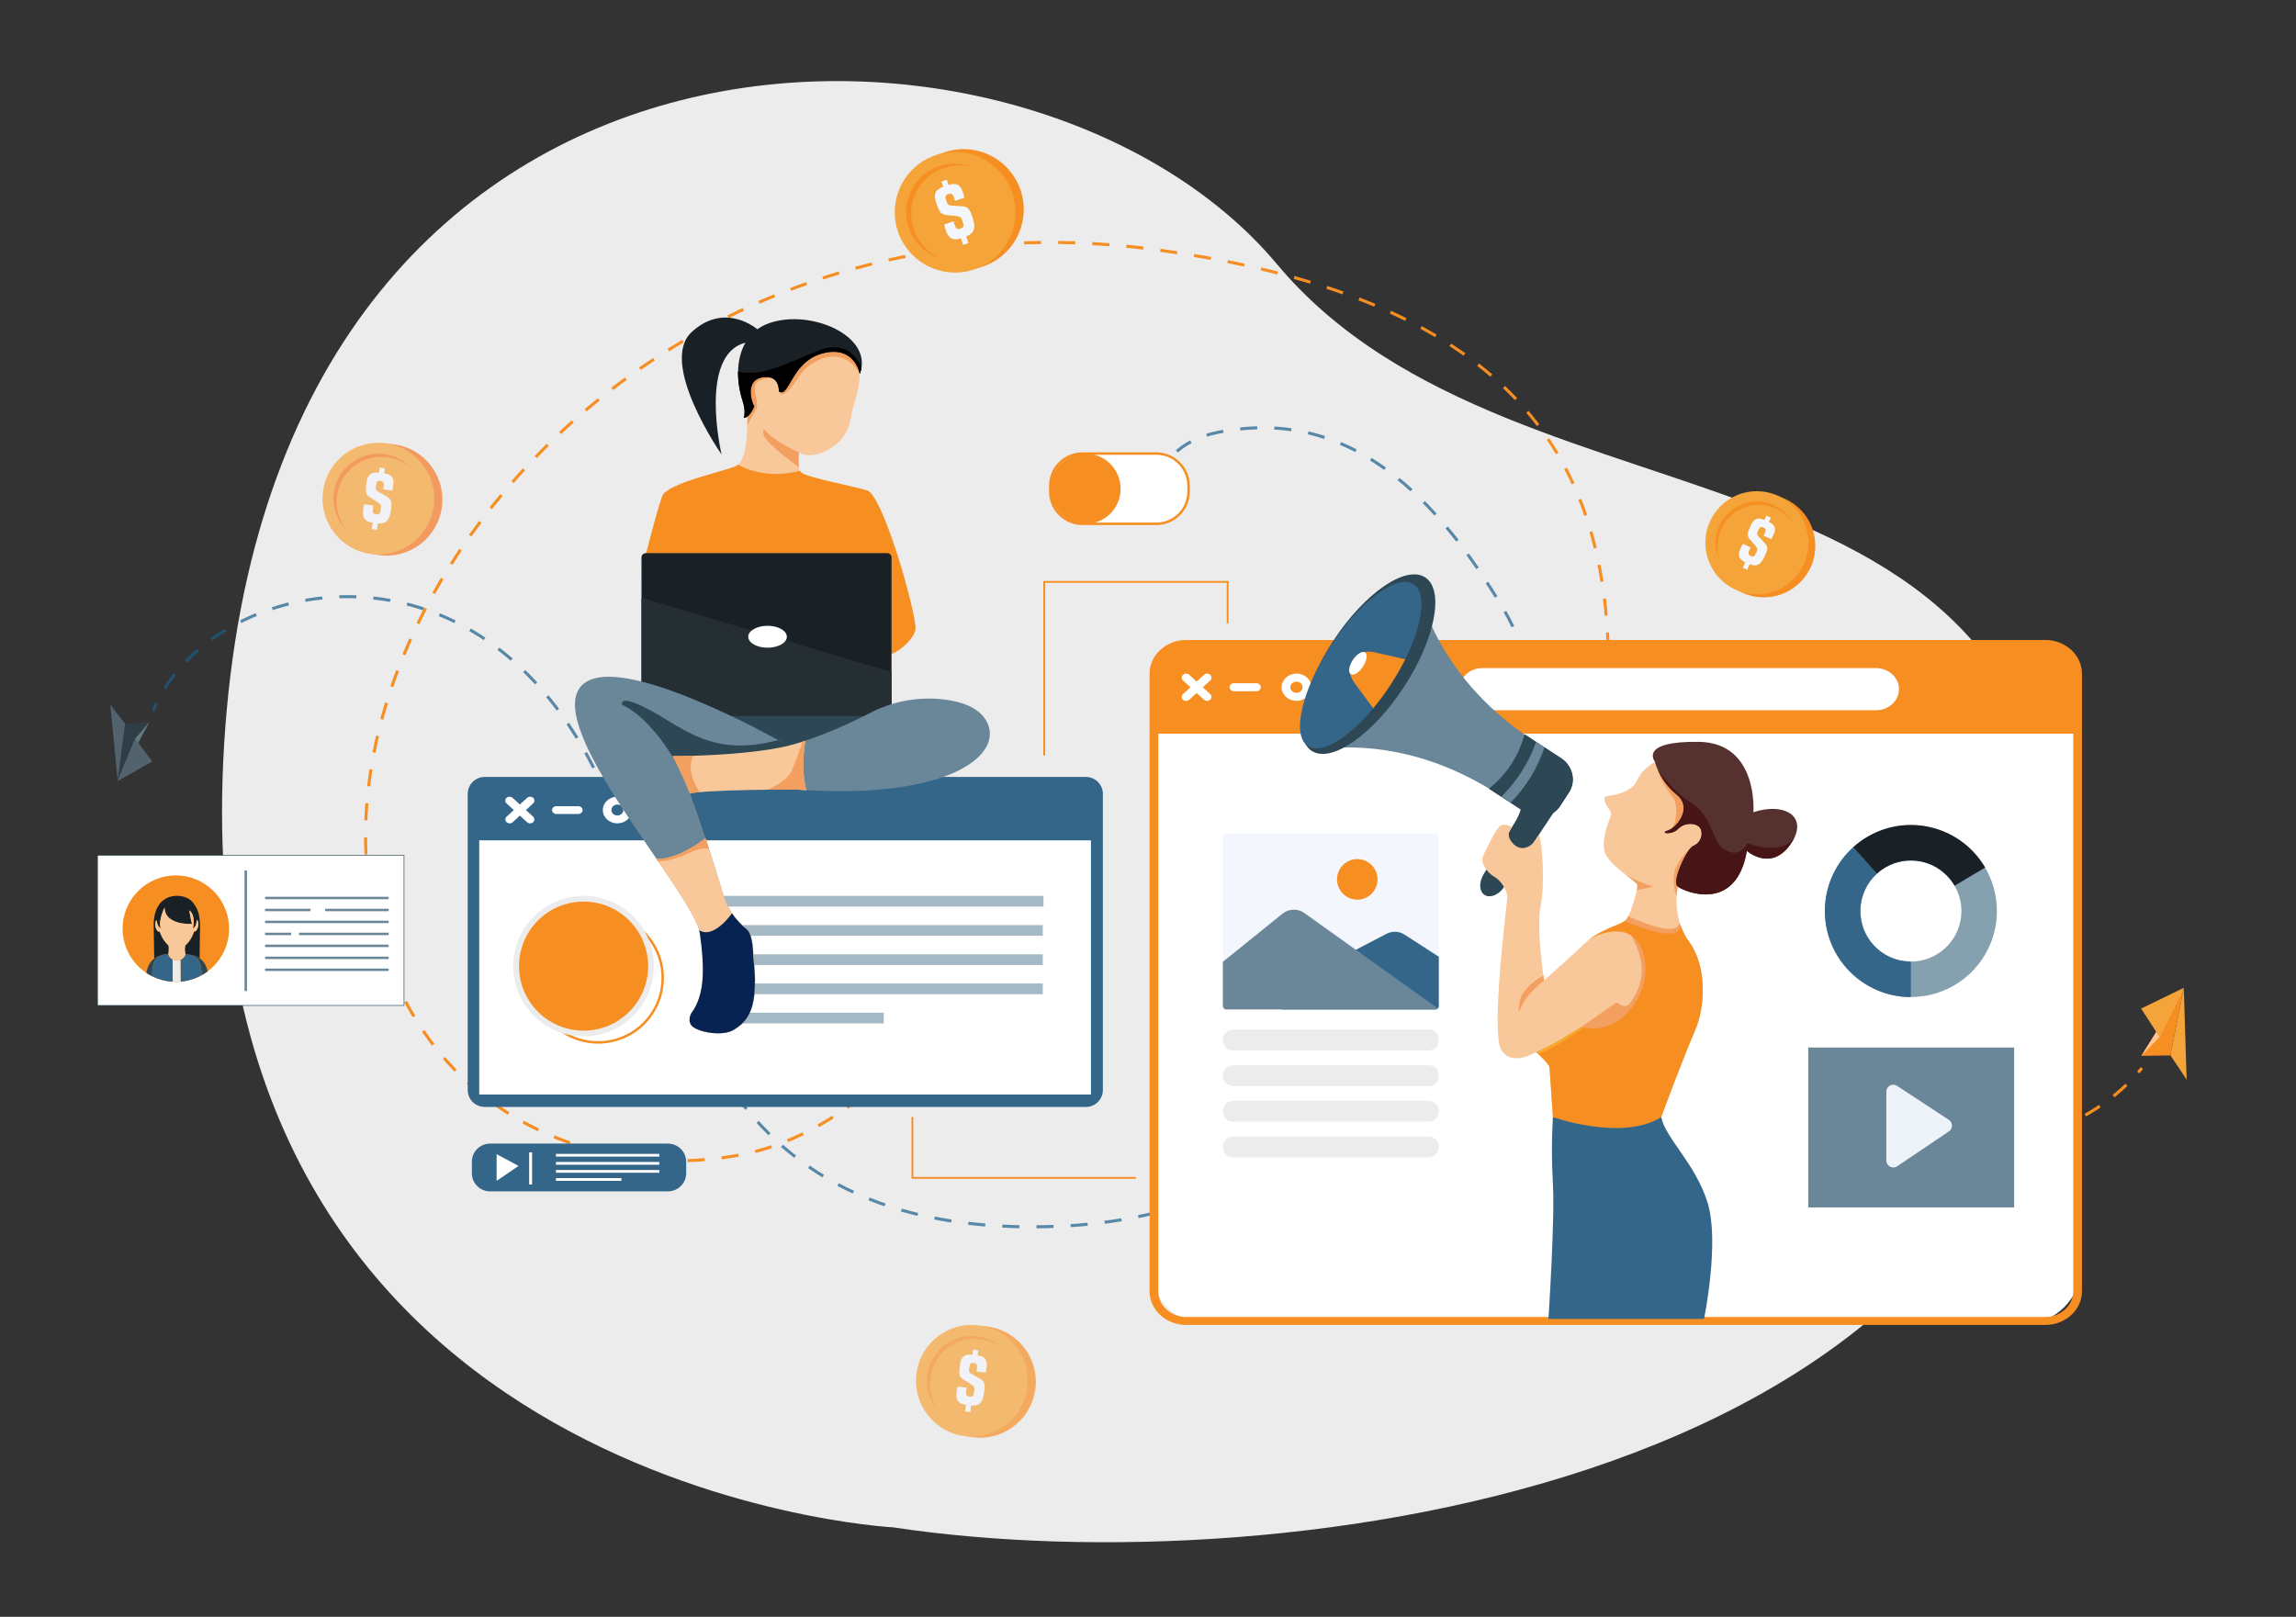<svg xmlns="http://www.w3.org/2000/svg" xmlns:xlink="http://www.w3.org/1999/xlink" id="Layer_1" x="0px" y="0px" viewBox="0 0 3770.6 2655.7" style="enable-background:new 0 0 3770.6 2655.7;" xml:space="preserve">
<rect x="0" y="0" width="3770.6" height="2655.7" fill="#333333" stroke="none"/>
<style type="text/css">
	.st0{fill:#EDECED;}
	.st1{fill:none;stroke:#8FC0FA;stroke-width:5;stroke-miterlimit:10;}
	.st2{fill:none;stroke:#F68E21;stroke-width:5;stroke-miterlimit:10;stroke-dasharray:28.05,28.05;}
	.st3{opacity:0.7;}
	.st4{fill:none;stroke:#185E89;stroke-width:5;stroke-miterlimit:10;}
	.st5{fill:none;stroke:#185E89;stroke-width:5;stroke-miterlimit:10;stroke-dasharray:28.05,28.05;}
	.st6{fill:#FFFFFF;}
	.st7{fill:#6A879A;}
	.st8{fill:#85A0AF;}
	.st9{fill:#34668A;}
	.st10{fill:#192126;}
	.st11{clip-path:url(#SVGID_2_);}
	.st12{fill:#F3F6FC;}
	.st13{fill:#F68E21;}
	.st14{fill:#EEF2F9;}
	.st15{fill:#A5B9C4;}
	.st16{fill:none;stroke:#F68E21;stroke-width:4;stroke-miterlimit:10;}
	.st17{fill:#F5A439;}
	.st18{fill:#F47722;}
	.st19{fill:#2D4754;}
	.st20{fill:#003E61;}
	.st21{fill:#F9C89A;}
	.st22{fill:#F39F5F;}
	.st23{fill:#F7A82D;}
	.st24{fill:#553130;}
	.st25{fill:#471515;}
	.st26{fill:#252E33;}
	.st27{fill:#072351;}
	.st28{fill:#FFC692;}
	.st29{opacity:0.58;}
	.st30{fill:#8CAABA;}
	.st31{fill:none;stroke:#F68E21;stroke-width:3;stroke-miterlimit:10;}
	.st32{fill:none;stroke:#2D4754;stroke-miterlimit:10;}
	.st33{fill:#0F111E;}
	.st34{fill:#BBC6FF;stroke:#6A879A;stroke-width:4;stroke-miterlimit:10;}
	.st35{fill:#6A879A;stroke:#6A879A;stroke-width:4;stroke-miterlimit:10;}
</style>
<path class="st0" d="M1467.2,2508.8c0,0-1191.8-61.8-1097.2-1314.2S1695.6-46,2097.1,433.9s1325.8,231.3,1283.4,1118.5  S2106.1,2605.6,1467.2,2508.8z"></path>
<path class="st1" d="M1485.1,1735.5c0,0-3.2,3.8-9.4,10.4"></path>
<path class="st2" d="M1456.1,1765.7c-41.6,39.6-125.1,106.9-231.4,129.4c-204.9,43.5-482.5-30.7-589.2-318.4  C448.3,1072.3,1029.1,290.5,1902.2,410.6s755.6,655.5,703.7,1085.6c-50.6,418.6,697.7,525.5,911.6,258.1"></path>
<g class="st3">
	<path class="st4" d="M1889.4,826.8c0.3-4.7,1-9.3,2-13.8"></path>
	<path class="st5" d="M1899.9,786.3c12.4-28.6,39.6-63.8,99-75.9c220.6-44.7,362.4,109.8,470.1,289.8   c188.8,315.5-122.3,985.1-723.9,1013.7s-632.7-439.3-750.5-710.9c-191.3-440.7-618.4-364.4-731-160.4"></path>
	<path class="st4" d="M257.1,1155c-2,4.2-3.9,8.5-5.6,12.8"></path>
</g>
<path class="st6" d="M1983.9,1138.1h1339.3c52.2,0,94.4,42.3,94.4,94.4v847.9c0,52.2-42.3,94.4-94.4,94.4H1983.9  c-52.2,0-94.4-42.3-94.4-94.4v-847.9C1889.4,1180.3,1931.7,1138.1,1983.9,1138.1z"></path>
<rect x="2969.6" y="1720.6" class="st7" width="338.1" height="262.7"></rect>
<path class="st8" d="M3279.4,1496.4c-0.1-78-63.3-141.2-141.3-141.1c-78,0.1-141.2,63.3-141.1,141.3c0.1,78,63.3,141.2,141.3,141.1  c58.2,0,110.5-35.8,131.5-90.1C3276.2,1531.3,3279.5,1513.9,3279.4,1496.4z M3221.1,1496.4c0,10.4-1.9,20.8-5.8,30.5  c-12.5,31.7-43.1,52.5-77.2,52.5c-0.7,0-1.4,0-2.1-0.1c-45.8-1.2-82-39.2-80.8-85c1.2-45.8,39.2-82,85-80.8  c28.9,0.7,55.3,16.4,69.7,41.4C3217.2,1467.5,3221.1,1481.8,3221.1,1496.4L3221.1,1496.4z"></path>
<path class="st9" d="M3138.1,1637.8v-58.3c-0.7,0-1.4,0-2.1-0.1c-45.8-1.1-81.9-39.2-80.8-85c0.6-22.6,10.3-44,27-59.2l-38.8-43.6  c-57.9,52.3-62.4,141.7-10,199.6C3060.1,1620.8,3098.1,1637.7,3138.1,1637.8z"></path>
<path class="st10" d="M3260.1,1425c-39.5-67.4-126.1-90-193.4-50.5c-8.3,4.9-16.2,10.6-23.3,17.1l38.9,43.5  c33.8-30.9,86.3-28.5,117.1,5.4c4,4.4,7.6,9.2,10.5,14.4L3260.1,1425z"></path>
<path class="st0" d="M2008.3,1708.5v-0.5c0-9.3,7.5-16.8,16.8-16.8h321.1c9.3,0,16.8,7.5,16.8,16.8c0,0,0,0,0,0v0.5  c0,9.3-7.5,16.9-16.9,16.9c0,0,0,0,0,0h-321.1C2015.8,1725.4,2008.2,1717.9,2008.3,1708.5  C2008.3,1708.5,2008.3,1708.5,2008.3,1708.5z M2346.1,1749.7h-321c-9.3,0-16.9,7.5-16.9,16.9v0v0.5c0,9.3,7.5,16.9,16.9,16.9  c0,0,0,0,0,0h321c9.3,0,16.9-7.6,16.9-16.9v0v-0.5C2362.9,1757.2,2355.4,1749.7,2346.1,1749.7L2346.1,1749.7z M2008.3,1825.1v0.5  c0,9.3,7.5,16.9,16.8,16.9c0,0,0,0,0,0h321c9.3,0,16.9-7.6,16.9-16.9v0v-0.5c0-9.3-7.5-16.9-16.9-16.9c0,0,0,0,0,0h-321  C2015.8,1808.2,2008.3,1815.8,2008.3,1825.1L2008.3,1825.1z M2025.4,1901h320.5c9.5,0,17.1-7.7,17.1-17.1l0,0  c0-9.5-7.7-17.1-17.1-17.1h0h-320.5c-9.4,0-17.1,7.7-17.1,17.1c0,0,0,0,0,0l0,0C2008.3,1893.3,2015.9,1901,2025.4,1901  C2025.4,1901,2025.4,1901,2025.4,1901L2025.4,1901z"></path>
<g>
	<defs>
		<path id="SVGID_1_" d="M2013.9,1369h343.4c3.1,0,5.6,2.5,5.6,5.7v277.7c0,3.1-2.5,5.7-5.6,5.7h-343.4c-3.1,0-5.6-2.5-5.6-5.7    v-277.7C2008.3,1371.5,2010.8,1369,2013.9,1369z"></path>
	</defs>
	<clipPath id="SVGID_2_">
		<use xlink:href="#SVGID_1_" style="overflow:visible;"></use>
	</clipPath>
	<g class="st11">
		<path class="st12" d="M2013.9,1369h343.4c3.1,0,5.6,2.5,5.6,5.7v277.7c0,3.1-2.5,5.7-5.6,5.7h-343.4c-3.1,0-5.6-2.5-5.6-5.7    v-277.7C2008.3,1371.5,2010.8,1369,2013.9,1369z"></path>
		<path class="st9" d="M2106.1,1623.1l170.9-89.3c9.4-4.9,20.8-4.4,29.7,1.4l158.9,102.6v29.3h-360.8L2106.1,1623.1z"></path>
		<path class="st7" d="M1992.2,1592.8l114.1-92.1c10.3-8.3,25-8.7,35.8-1l226.3,161.8h-383L1992.2,1592.8z"></path>
		<circle class="st13" cx="2229" cy="1444.4" r="33.3"></circle>
	</g>
</g>
<path class="st14" d="M3097.8,1906.2v-113.1c0-6.3,5.1-11.4,11.4-11.4c2.2,0,4.4,0.7,6.3,1.9l85,55.8c5.3,3.4,6.7,10.5,3.3,15.8  c-0.8,1.3-1.9,2.4-3.2,3.2l-85,57.3c-5.2,3.5-12.3,2.1-15.8-3.1C3098.5,1910.7,3097.8,1908.5,3097.8,1906.2z"></path>
<path class="st13" d="M3398,1064.5c-11.2-8.7-24.9-13.4-39.1-13.3H1948.1c-33.2,0-60.2,24.8-60.2,55.3V2121c0,24.9,18,46,42.7,52.9  c5.7,1.6,11.6,2.4,17.5,2.4h1410.8c33.2,0,60.2-24.8,60.2-55.3V1106.5C3419.1,1089.7,3410.9,1074.6,3398,1064.5z M3404.8,2121  c0,23.2-20.6,42.2-45.9,42.2H1948.1c-2.7,0-5.5-0.2-8.1-0.7c-21.4-3.5-37.8-20.8-37.8-41.5v-915.9h1502.6V2121z"></path>
<path class="st6" d="M3080.9,1166.6h-646.5c-20.8,0-37.7-15.5-37.7-34.6l0,0c0-19.1,16.9-34.6,37.7-34.6h646.5  c20.8,0,37.7,15.5,37.7,34.6l0,0C3118.6,1151.1,3101.7,1166.6,3080.9,1166.6z"></path>
<path class="st6" d="M1947.9,1151.3c-1.9,0-3.7-0.7-5.1-1.9c-2.6-2.3-2.8-6.2-0.5-8.8c0.2-0.2,0.4-0.4,0.5-0.5l34.5-31.7  c2.9-2.6,7.3-2.6,10.2,0c2.6,2.3,2.8,6.2,0.5,8.8c-0.2,0.2-0.4,0.4-0.5,0.5l-34.5,31.7C1951.5,1150.6,1949.7,1151.3,1947.9,1151.3z"></path>
<path class="st6" d="M1982.4,1151.3c-1.9,0-3.7-0.7-5.1-1.9l-34.5-31.7c-2.6-2.3-2.8-6.2-0.5-8.8c0.2-0.2,0.4-0.4,0.5-0.5  c2.9-2.6,7.3-2.6,10.2,0l34.5,31.7c2.6,2.3,2.8,6.2,0.5,8.8c-0.2,0.2-0.4,0.4-0.5,0.5C1986.1,1150.6,1984.2,1151.3,1982.4,1151.3z"></path>
<path class="st6" d="M2129.2,1106.4c-13.5,0-24.5,10.1-24.5,22.4c0,3.2,0.7,6.4,2.2,9.2c3.8,7.8,12.4,13.2,22.3,13.2  s18.4-5.4,22.3-13.2c1.4-2.9,2.2-6,2.2-9.2C2153.6,1116.5,2142.7,1106.4,2129.2,1106.4z M2119.1,1128.8c0-5.1,4.5-9.2,10.1-9.2  s10,4.2,10,9.2s-4.5,9.2-10,9.2S2119.1,1133.9,2119.1,1128.8L2119.1,1128.8z"></path>
<path class="st6" d="M2063.4,1135.4h-37c-4,0-7.2-3-7.2-6.6s3.2-6.6,7.2-6.6h37c4,0,7.2,3,7.2,6.6S2067.4,1135.4,2063.4,1135.4z"></path>
<path class="st9" d="M795.9,1276.2h987.5c15.4,0,27.8,12.5,27.8,27.8v486.4c0,15.4-12.5,27.8-27.8,27.8H795.9  c-15.4,0-27.8-12.5-27.8-27.8v-486.4C768.1,1288.7,780.5,1276.2,795.9,1276.2z"></path>
<rect x="787" y="1380.3" class="st6" width="1004.6" height="417.5"></rect>
<path class="st6" d="M837,1352.4c-1.8,0-3.6-0.7-5-1.9c-2.5-2.2-2.8-6.1-0.5-8.6c0.2-0.2,0.3-0.4,0.5-0.5l33.7-30.9  c2.8-2.5,7.1-2.5,9.9,0c2.5,2.2,2.8,6.1,0.5,8.6c-0.2,0.2-0.3,0.4-0.5,0.5l-33.7,30.9C840.6,1351.8,838.8,1352.4,837,1352.4z"></path>
<path class="st6" d="M870.6,1352.4c-1.8,0-3.6-0.6-5-1.9l-33.7-30.9c-2.5-2.2-2.8-6.1-0.5-8.6c0.2-0.2,0.3-0.4,0.5-0.5  c2.8-2.5,7.1-2.5,9.9,0l33.7,30.9c2.5,2.2,2.8,6.1,0.5,8.6c-0.2,0.2-0.3,0.4-0.5,0.5C874.2,1351.8,872.5,1352.4,870.6,1352.4z"></path>
<path class="st6" d="M1013.9,1308.6c-13.2,0-23.9,9.8-23.9,21.9c0,3.1,0.7,6.2,2.1,9c3.7,7.6,12.1,12.9,21.7,12.9s18-5.3,21.7-12.9  c1.4-2.8,2.1-5.9,2.1-9C1037.7,1318.5,1027.1,1308.6,1013.9,1308.6z M1004.1,1330.5c0-5,4.4-9,9.8-9s9.8,4,9.8,9s-4.4,9-9.8,9  S1004.1,1335.5,1004.1,1330.5z"></path>
<path class="st6" d="M949.7,1337h-36.1c-3.7,0.1-6.8-2.7-7-6.4c0-3.6,3.2-6.4,7-6.4h36.1c3.9,0,7,2.9,7,6.4S953.6,1337,949.7,1337z"></path>
<rect x="1165.4" y="1471.5" class="st15" width="548.2" height="17.6"></rect>
<rect x="1164.3" y="1519.5" class="st15" width="548.2" height="17.6"></rect>
<rect x="1164.3" y="1567.5" class="st15" width="548.2" height="17.6"></rect>
<rect x="1164.3" y="1615.4" class="st15" width="548.2" height="17.6"></rect>
<rect x="1164.3" y="1663.4" class="st15" width="287" height="17.6"></rect>
<circle class="st16" cx="982.3" cy="1606.2" r="106"></circle>
<circle class="st0" cx="958.4" cy="1586.9" r="115.4"></circle>
<circle class="st13" cx="958.4" cy="1586.9" r="106"></circle>
<path class="st13" d="M1647.1,269.1c9,7.8,16.6,17.2,22.2,27.7l0,0c2.6,4.8,4.8,9.8,6.6,15c0.5,1.5,1,3,1.4,4.6  c14.8,50.7-12.9,104.1-62.9,121.3c-2.3,0.8-4.6,1.5-6.9,2.1c-52.8,14.2-107.1-17.1-121.3-69.9c-12.8-47.7,11.5-97.6,57-116.8  c2.2-0.9,4.5-1.8,6.8-2.6C1583.5,238.8,1620.4,246,1647.1,269.1z"></path>
<path class="st17" d="M1662.2,316.4c1.1,3.1,2,6.2,2.7,9.3c11.2,46.9-13,95-57.4,114c-2.2,0.9-4.5,1.8-6.8,2.6  c-51.8,17.8-108.1-9.8-125.9-61.6c-4-11.5-5.8-23.7-5.3-35.9l0,0c0.3-7.4,1.4-14.7,3.3-21.9c0-0.2,0.1-0.3,0.1-0.3  c8.6-31.7,32.3-57,63.3-67.6c2.3-0.8,4.6-1.5,6.9-2.1C1593.4,239.7,1645.3,267.4,1662.2,316.4z"></path>
<ellipse transform="matrix(0.707 -0.707 0.707 0.707 212.893 1211.295)" class="st17" cx="1568.6" cy="348.7" rx="79.4" ry="79.4"></ellipse>
<path class="st13" d="M1500.6,376.8c-14.3-41.5,7.8-86.7,49.3-100.9c14.9-5.1,31-5.7,46.3-1.6c-40.9-15.9-86.9,4.3-102.8,45.1  s4.3,86.9,45.1,102.8c0.9,0.4,1.8,0.7,2.8,1C1522.2,413.5,1507.7,396.9,1500.6,376.8L1500.6,376.8z"></path>
<path class="st12" d="M1557.8,303.8l-3-8.6l-8.7,3l3,8.6c-13.9,5.5-16.6,12.1-11.5,26.9c4.4,12.9,7.2,17.2,13.1,18.8  c6.7,2,19.1,1,25.1,3.7c2.5,1,3.2,2.2,4.2,5.2c0.2,0.4,0.3,0.9,0.5,1.4c2.8,8.2,2.9,10.6-3.2,12.7s-7.9-1.3-10.1-7.7  c-0.5-1.4-0.9-2.9-1.2-4.4l-15.4,5.3c0.6,3.3,1.4,6.5,2.6,9.7c5,14.7,12.6,16.7,24.9,13.1l3.7,10.8l8.7-3l-3.8-10.9  c13.7-5.8,15.9-13.3,10.8-30.1c-0.4-1.4-0.9-3-1.5-4.5c-4.9-14.2-9.5-14.2-16.8-15.1c-5.1-0.5-10.6-0.4-16.6-1  c-5.4-0.5-6.1-1-8.6-8.2c-2.4-6.9-1.6-9,3.4-10.8c5.8-2,7.6,0.6,9.6,6.4c0.6,1.6,1.1,3.1,1.5,4.8l15.2-5.2c-0.6-2.9-1.4-5.8-2.3-8.6  C1577.1,302.9,1571,299.9,1557.8,303.8z"></path>
<path class="st13" d="M2980.8,888c1,10.1,0.2,20.4-2.4,30.2l0,0c-1.2,4.5-2.8,8.9-4.7,13.2c-0.6,1.3-1.2,2.5-1.8,3.7  c-20.6,40.2-69.1,57.2-110.2,38.6c-1.9-0.9-3.8-1.8-5.6-2.8c-41.1-22.3-56.3-73.7-34-114.8c20-36.9,64.1-53.5,103.5-39.1  c1.9,0.7,3.8,1.5,5.7,2.3C2958.9,831.8,2977.8,858,2980.8,888z"></path>
<path class="st17" d="M2962.4,926.3c-1.1,2.5-2.4,5-3.8,7.4c-20.6,35.7-63.8,51.4-102.5,37.3c-1.9-0.7-3.8-1.5-5.7-2.3  c-42.6-19.3-61.5-69.5-42.3-112.1c4.3-9.5,10.3-18.1,17.8-25.5l0,0c4.5-4.4,9.5-8.3,14.9-11.7l0.2-0.1c23.9-14.7,53.5-16.5,79.1-4.9  c1.9,0.9,3.8,1.8,5.6,2.8C2964.6,838.3,2980.7,885.9,2962.4,926.3z"></path>
<ellipse transform="matrix(0.941 -0.338 0.338 0.941 -131.546 1029.026)" class="st17" cx="2885.3" cy="891.8" rx="67.9" ry="67.9"></ellipse>
<path class="st13" d="M2826.5,869.1c15.4-34.2,55.7-49.4,89.8-33.9c12.3,5.6,22.7,14.7,29.8,26.2c-16.7-33.6-57.5-47.2-91-30.5  s-47.2,57.5-30.5,91C2818.4,904.6,2819.1,885.7,2826.5,869.1z"></path>
<path class="st12" d="M2904.9,857.2l3.2-7l-7.2-3.2l-3.2,7c-11.9-4.7-17.4-2.2-22.9,10c-4.8,10.6-5.6,14.9-2.9,19.4  c3,5.2,11.3,11.8,13.4,17c1,2.1,0.7,3.2-0.4,5.7c-0.1,0.3-0.3,0.7-0.5,1.1c-3,6.7-4.4,8.3-9.4,6s-4.1-5.4-1.8-10.7  c0.5-1.2,1.1-2.3,1.8-3.4l-12.6-5.7c-1.6,2.4-2.9,4.9-4.1,7.5c-5.5,12.1-2,17.8,7.8,22.8l-4,8.9l7.2,3.2l4.1-9  c11.9,4.4,17.7,1.1,24.3-12.4c0.6-1.2,1.1-2.4,1.7-3.7c5.3-11.7,2.4-14.4-1.6-19.2c-2.9-3.4-6.4-6.5-9.8-10.3  c-3.1-3.5-3.2-4.2-0.5-10.1c2.6-5.7,4.3-6.6,8.4-4.7c4.8,2.2,4.4,4.9,2.2,9.7c-0.8,1.7-1.3,2.8-1.9,3.8l12.5,5.7  c1.4-2.2,2.6-4.4,3.6-6.7C2917.4,868,2915.4,862.5,2904.9,857.2z"></path>
<g class="st3">
	<path class="st18" d="M719.4,785.2c4.3,10.2,6.7,21.1,7.1,32.1l0,0c0.2,5.1,0,10.1-0.7,15.2c-0.2,1.5-0.4,3-0.7,4.4   c-8.6,48.2-53.4,81.2-102,75c-2.2-0.3-4.5-0.7-6.6-1.1c-49.7-10.2-81.6-58.7-71.4-108.4c9.1-44.4,49.3-75.5,94.6-73.2   c2.2,0.1,4.4,0.3,6.7,0.6C678.9,733.9,706.7,755,719.4,785.2z"></path>
	<path class="st17" d="M712.5,830.7c-0.4,3-0.9,5.9-1.6,8.8c-10,43.5-49.8,73.6-94.4,71.2c-2.2-0.1-4.4-0.3-6.7-0.6   c-50.3-6.5-85.9-52.5-79.4-102.8c1.4-11.2,4.9-22.1,10.3-32l0,0c3.3-6,7.2-11.7,11.8-16.8c0.1-0.1,0.1-0.1,0.2-0.2   c20.1-22.8,50.2-34.1,80.4-30.3c2.2,0.3,4.4,0.7,6.6,1.1C686.8,738.7,718.6,783,712.5,830.7z"></path>
	<circle class="st17" cx="621.5" cy="819.1" r="73.6"></circle>
	<path class="st18" d="M553.4,814.6c5.1-40.3,42-68.9,82.3-63.7c14.5,1.9,28.2,8,39.2,17.6c-27.9-29.6-74.4-31-104-3.1   c-29.6,27.9-31,74.4-3.1,104c0.1,0.1,0.3,0.3,0.4,0.4C556.3,854,551,834.2,553.4,814.6z"></path>
	<path class="st12" d="M630.9,777.4l1.1-8.3l-8.5-1.1l-1.1,8.3c-13.8-1.1-18.7,3.2-20.6,17.6c-1.6,12.5-1.1,17.2,3.2,21   c4.8,4.4,15.4,8.7,19.3,13.4c1.7,1.9,1.8,3.2,1.4,6c0,0.4-0.1,0.9-0.2,1.4c-1,7.9-2,10-7.9,9.2s-6-4.3-5.2-10.5   c0.2-1.4,0.4-2.8,0.8-4.1l-14.9-1.9c-0.9,3-1.5,6-1.8,9.1c-1.8,14.3,3.6,19.1,15.4,21.1l-1.3,10.5l8.5,1.2l1.4-10.6   c13.8,0.8,18.7-4.5,21.3-20.6c0.2-1.4,0.4-2.8,0.6-4.4c1.8-13.8-2.1-15.7-7.8-19.4c-4-2.6-8.7-4.7-13.4-7.6   c-4.3-2.6-4.6-3.3-3.7-10.3c0.9-6.7,2.4-8.2,7.2-7.5c5.7,0.7,6.1,3.7,5.4,9.3c-0.2,1.5-0.4,3-0.7,4.6l14.8,1.9   c0.7-2.7,1.2-5.4,1.6-8.1C647.3,784.5,643.5,779.5,630.9,777.4z"></path>
</g>
<g class="st3">
	<path class="st13" d="M1693.9,2234.1c4.3,10.2,6.8,21.1,7.2,32.1l0,0c0.2,5.1,0,10.1-0.7,15.2c-0.2,1.5-0.4,3-0.7,4.4   c-8.6,48.2-53.4,81.2-102,75c-2.2-0.3-4.4-0.6-6.6-1.1c-49.7-10.1-81.8-58.6-71.7-108.2c9.1-44.6,49.4-75.8,94.8-73.4   c2.2,0.1,4.5,0.3,6.7,0.6C1653.4,2182.8,1681.2,2203.9,1693.9,2234.1z"></path>
	<path class="st17" d="M1687.1,2279.6c-0.4,3-0.9,5.9-1.6,8.8c-10,43.5-49.8,73.6-94.4,71.2c-2.2-0.1-4.4-0.3-6.7-0.6   c-50.3-6.5-85.9-52.5-79.4-102.8c1.4-11.2,4.9-22.1,10.3-32l0,0c3.3-6,7.2-11.7,11.8-16.8l0.2-0.2c20.1-22.8,50.2-34.1,80.4-30.2   c2.2,0.3,4.4,0.6,6.6,1.1C1661.4,2187.7,1693.1,2232,1687.1,2279.6z"></path>
	
		<ellipse transform="matrix(0.707 -0.707 0.707 0.707 -1136.29 1792.81)" class="st17" cx="1596" cy="2268" rx="73.6" ry="73.6"></ellipse>
	<path class="st13" d="M1527.9,2263.5c5.1-40.3,42-68.9,82.3-63.7c14.5,1.9,28.2,8,39.2,17.6c-27.9-29.6-74.4-31-104-3.1   s-31,74.4-3.1,104c0.1,0.1,0.3,0.3,0.4,0.4C1530.8,2302.9,1525.5,2283.1,1527.9,2263.5z"></path>
	<path class="st12" d="M1605.4,2226.3l1.1-8.3l-8.5-1.1l-1.1,8.3c-13.8-1.1-18.7,3.2-20.6,17.6c-1.6,12.5-1.1,17.2,3.2,21   c4.8,4.4,15.4,8.7,19.3,13.4c1.7,1.9,1.8,3.1,1.4,6.1c0,0.4-0.1,0.9-0.2,1.4c-1,7.9-2,10-7.9,9.3s-6-4.3-5.2-10.5   c0.2-1.4,0.4-2.8,0.8-4.1l-14.9-1.9c-0.9,3-1.5,6-1.8,9.1c-1.8,14.3,3.6,19,15.3,21.1l-1.3,10.5l8.5,1.1l1.3-10.6   c13.8,0.8,18.7-4.5,21.3-20.6c0.2-1.4,0.4-2.8,0.6-4.4c1.8-13.9-2.1-15.7-7.8-19.4c-4-2.6-8.7-4.7-13.4-7.6   c-4.3-2.6-4.6-3.3-3.7-10.3c0.8-6.7,2.4-8.2,7.2-7.6c5.7,0.7,6.1,3.6,5.4,9.3c-0.3,2-0.4,3.4-0.7,4.6l14.8,1.9   c0.7-2.7,1.2-5.4,1.6-8.1C1621.9,2233.5,1618,2228.5,1605.4,2226.3z"></path>
</g>
<path class="st19" d="M2501,1286.8c-0.2,0.4-0.3,12.1-0.4,23.1c-0.1,12.7-4.2,26.5-11.7,39l-52.6,87.4c-8.6,14.4-6.8,30.4,3.9,34.8  l0,0c9.3,3.8,22.3-2.5,30.3-14.7l95.1-143.1L2501,1286.8z"></path>
<path class="st7" d="M2167.3,1230.6c2.9-3.7,6.3-5,7.9-4c0.2,0.1,1.1,0.8,1.2,3.1c53.8-5.8,162.9-3.9,284.4,75.4l57.7-88.4  c-172.2-112.4-192-264.7-192-264.7C2273.4,1044.8,2220.3,1137.7,2167.3,1230.6z"></path>
<ellipse transform="matrix(0.548 -0.837 0.837 0.548 102.697 2372.963)" class="st19" cx="2246.4" cy="1091.5" rx="170.2" ry="69.3"></ellipse>
<path class="st9" d="M2321.4,959.6c-27.1-17.7-88,27.4-135.9,100.9s-64.8,147.3-37.6,165s88-27.4,135.9-100.9  S2348.5,977.4,2321.4,959.6z"></path>
<path class="st20" d="M2563.7,1245.4l-59.8-39l-1,3.6c-9,31.6-27.2,59.8-52.1,81.2l-5.1,4.4l59.8,39.1c19.2,12.5,44.5,7.7,56.6-10.8  l14.6-22.4C2588.6,1283.1,2582.9,1257.9,2563.7,1245.4z"></path>
<path class="st19" d="M2445.6,1295.6l19.9,13l15.2,9.9l24.8,16.2c19.2,12.5,44.5,7.7,56.5-10.8l14.6-22.4  c12.1-18.4,6.3-43.6-12.9-56.1l-27.3-17.8l-13.7-8.9l-18.8-12.3l-1,3.6c-9,31.6-27.2,59.9-52.1,81.2L2445.6,1295.6z"></path>
<path class="st7" d="M2465.5,1308.6l15.2,9.9c25.3-25.7,44.3-56.8,55.7-91l-13.7-8.9C2510.7,1252.6,2491.1,1283.4,2465.5,1308.6z"></path>
<path class="st13" d="M2221.7,1084.1c-7.1,10.9-6.3,25.4,2,36.7l31.4,42.6c20.6-24.8,38.2-51.8,52.6-80.6l-51.6-11.6  C2242.4,1068.1,2228.8,1073.2,2221.7,1084.1z"></path>
<path class="st6" d="M2238.3,1095c-6.4,9.9-15.4,15.4-20,12.4s-3.1-13.4,3.4-23.3s15.4-15.4,20-12.4S2244.8,1085.1,2238.3,1095z"></path>
<path class="st21" d="M2817.9,1405.8c-5.7,28.3-62.8,50.3-62.8,50.3s-6,28.5,3.4,59.6l0,0c0.5,1.6,1,3.1,1.5,4.7  c1.8,5,3.9,9.9,6.4,14.6c2.2,4.1,4.7,8.1,7.5,11.8c29.5,39.9,27,107.1,9.4,146.7s-55.3,141.4-55.3,141.4c-63.5,40.2-177.8,0-177.8,0  s-5-75.4-5.7-81.7s-22-25.1-22-25.1c22.6-8.2,74.1-41.5,74.1-41.5c67.2,18.2,121.7-62.4,101.2-123.2c-1.1-3.2-2.3-6.3-3.9-9.2  c-12-23.6-32.8-26.5-50.8-23.6c-11.5,2.1-22.6,6.1-32.9,11.8c8.7-6.3,18.2-11.7,28.1-16c12.8-5.8,23.7-9.2,29.7-13.7  c2-1.5,4-4.3,5.9-8.1c6.1-11.6,11.8-31.4,14-42.8c0.6-2.6,0.9-5.2,1-7.8c-0.2-3-8.6-9.1-18.8-17c-14.3-11-32-25.4-35.2-39.1  c-5.4-23.5,10.1-54,10.9-60.3s-10.7-14.7-11.1-25.6c-0.4-9,20.5,0.2,46.7-20.1c5.4-4.2,10.5-18.8,16.6-24.9  c31.7-32.3,67.7-26.2,67.7-26.2s32.7,8.4,46.5,31.6S2823.6,1377.6,2817.9,1405.8z"></path>
<path class="st22" d="M2722.2,1263.7c0,0,3.7,19.3,25.6,46.8c7.6,9.5,6.8,40.5-3.3,51l3.3,1.7c0,0,26-20.1,37.3-17.6  s18.9,35.6,6.7,44.4s-15.2,2.7-15.2,2.7s-23.8,20.3-27.1,42.1s3.9,37.2,3.9,37.2l1.7-16.1c0,0,83.4-24.5,67.4-91.1  s-7.7-71.2-35.3-87.6S2722.2,1263.7,2722.2,1263.7z"></path>
<path class="st22" d="M2766.4,1535.1c-0.8,2-2.1,3.8-3.8,5.2c-8.4,6.4-42.7,13.9-68.6,14.1c-12.6,0.1-23.2-1.6-28-6  c-6.1-5.6-15.5-11.7-22.8-17.6c-1.8-1.4-3.4-2.8-4.8-4.2c12.8-5.8,23.7-9.2,29.7-13.7c2-1.5,4-4.3,5.9-8.1c0,0,78.8,38.4,84.4,11  c0.5,1.6,1,3.1,1.5,4.7C2761.8,1525.5,2763.9,1530.4,2766.4,1535.1z"></path>
<path class="st21" d="M2610.3,1542.6c0,0-39,36.4-74.6,67.9c0,0-13.2-86.5-5.6-122.3s2.5-109.2-3.2-116.7c0,0-1.5,3.3-7.4,11.2  c-7.3,9.6-24.4,17.8-37.9-1c-9.5-13.3,1.5-23.1,1.5-23.1s-12.2-7.6-19.5-2s-21.6,35.7-27.7,48.5s8.2,29.4,17,34.3  c15.9,9,23.3,28,22.5,36.1s-26.9,216.9-10.6,247.7s57.8,5,57.8,5l147-17c0,0,50.9-72.3,55.9-110s-44.6-80.4-44.6-80.4  S2633.2,1527.8,2610.3,1542.6z"></path>
<path class="st22" d="M2596.7,1686.7c0,0,51.2-35.6,56.5-39.2s13.9,15.4,26-3.1s31.2-51.3,0-107.5c0,0,50.1,2.2,51.3,40.9  s-23.9,117.8-37.3,128.3S2597.3,1720.2,2596.7,1686.7z"></path>
<path class="st22" d="M2535.8,1610.5c0,0-31.4,23.6-38.7,46.5c0,0-5.9,14.5-1.7-10.9s39.2-43.8,39.2-43.8L2535.8,1610.5z"></path>
<path class="st9" d="M2550.2,1835c-2.1,36.1-2.1,72.4,0,108.5c3.6,58.6-7.3,222.9-7.3,222.9h255.6c0,0,26.1-127.4,5.5-191.9  s-68.3-103.9-75.9-139.5S2550.2,1835,2550.2,1835z"></path>
<path class="st13" d="M2783.4,1693.6c-17.6,39.6-55.3,141.4-55.3,141.4c-63.5,40.2-177.8,0-177.8,0s-3.7-54.8-5.1-74.8  c-0.2-3.5-0.4-5.9-0.5-6.8c-0.6-6.3-22-25.1-22-25.1c22.6-8.2,74.1-41.5,74.1-41.5c67.2,18.2,121.7-62.4,101.2-123.2  c-2-6.2-4.9-12-8.8-17.2l0,0c-25.8-34.2-76.7-5-78.7-3.8c23.9-17.6,47.7-22.2,57.7-29.7c0,0,87.4,40.5,91.9,7.6  c3.3,9.5,8,18.4,13.9,26.5C2803.5,1586.8,2800.9,1654,2783.4,1693.6z"></path>
<path class="st23" d="M2601.1,1687.8c0,0-56.7,40.4-75.6,43.1l-3-2.7c0,0,33.2-13,74.1-41.5L2601.1,1687.8z"></path>
<path class="st22" d="M2688.1,1462c0.6-2.6,0.9-5.2,1-7.8c-0.2-3-8.6-9.1-18.8-17c0,0,31.8,17,42.3,17.8S2688.8,1461.9,2688.1,1462z  "></path>
<path class="st24" d="M2947.9,1373.6c-2.2,4.9-4.9,9.6-8.1,14c-32,44.6-71,10-71,10c-17.6,103.1-103.5,67-113.7,58.4  s15.7-62.6,25.4-66.4s16.8-14.7,13-26.6s-26.4-13.2-37.1-1.9s-32.1,7.6-17.6,3.1s42.1-37.1,14.4-59.3c-16-12.9-25.5-29-30.6-40.3  l0,0c-2.1-4.5-3.8-9.1-5.1-13.9c0,0-26.4-33.5,72.2-32.2s89.8,115.6,89.8,115.6C2927.1,1318.5,2963.1,1337.7,2947.9,1373.6z"></path>
<path class="st25" d="M2947.9,1373.6c-2.2,4.9-4.9,9.6-8.1,14c-32,44.6-71,10-71,10c-17.6,103.1-103.5,67-113.7,58.4  s15.7-62.6,25.4-66.4s16.8-14.7,13-26.6s-26.4-13.2-37.1-1.9s-32.1,7.6-17.6,3.1s42.1-37.1,14.4-59.3c-16-12.9-25.5-29-30.6-40.3  c0.8,1.2,24.2,35.4,54.5,53.9c30.8,18.8,34.3,54.6,48.2,71.4c6.7,8.2,31,21.5,44.2-4.9C2869.4,1385.1,2928.3,1408,2947.9,1373.6z"></path>
<path class="st21" d="M1458.8,1074.4c-7.9-3.7-406.8-121.4-405.2-133c0.6-4.2,4.1-19.1,8.8-37.5c8.4-32.7,20.3-76.3,25.3-89.1  c2.1-5.2,9.1-10.2,18.9-15c12.3-6,29-11.7,45.7-16.8h0.1c21.1-6.5,42.1-12.1,54.1-16.4c2.1-0.8,3.9-1.9,5.6-3.3  c21.7-19.2,11.8-96,19.6-137c8.4-44.2,39.4-15.8,78.3-46.8s81.5-12.1,81.5-12.1c38.6,22.6,12,90.6,8.1,107.8s-4.7,42.8-36.7,61.9  s-50.8,6.3-50.8,6.3s-2.8,19.8,1.6,29.6c0.3,0.7,0.6,1.3,1,1.9c3.2,5,30.2,11.7,57.1,17.9l1.1,0.3c14,3.2,27.9,6.3,38.4,8.9l0,0  c5.4,1.3,9.8,2.6,12.9,3.6c21.4,7.3,61.8,137.2,75,199.5c1.9,8.2,3.3,16.6,4.2,25C1505,1049.6,1466.6,1078.1,1458.8,1074.4z"></path>
<path class="st13" d="M1458.8,1074.4c-7.9-3.7-406.8-121.4-405.2-133c0.6-4.2,4.1-19.1,8.8-37.5c8.4-32.7,20.3-76.3,25.3-89.1  c2.1-5.2,9.1-10.2,18.9-15c12.3-6,29-11.7,45.7-16.8h0.1c21.1-6.5,42.1-12.1,54.1-16.4c2.1-0.8,3.9-1.9,5.6-3.3  c0,0,41.8,26.2,101.7,9.9c0.3,0.7,0.6,1.3,1,1.9c3.2,5,30.2,11.7,57.1,17.9l1.1,0.3c14,3.2,27.9,6.3,38.4,8.9l0,0  c5.4,1.3,9.8,2.6,12.9,3.6c21.4,7.3,61.8,137.2,75,199.5c1.9,8.2,3.3,16.6,4.2,25C1505,1049.6,1466.6,1078.1,1458.8,1074.4z"></path>
<path class="st22" d="M1267.2,620.9c0,0-24.6,0.2-27.2,12.8s7.5,29.2,1.4,39.2s-14.1,25.5-14.1,25.5v-32c0,0,1.3-44.8,8.8-51.6  S1267.2,620.9,1267.2,620.9z"></path>
<path class="st22" d="M1412.1,614.3c0,0-19.3-41.4-64-24.5c-14.9,5.7-27.7,16-36.4,29.4c-10.3,15.8-27.8,39-32.6,23.5  c0,0,52-89.6,78.2-81.2S1415.9,586,1412.1,614.3z"></path>
<path class="st19" d="M1426.9,1139.9c0,0,31.5,6.3,6.3,51.8s-154.4,92.5-204.4,79.2s-130.6-90.4-99-114.9  S1426.9,1139.9,1426.9,1139.9z"></path>
<path class="st10" d="M1259.3,532.3c-5.5,2.2-10.7,5.1-15.5,8.6l0,0c0,0-52.9-46.3-108,4.6s49.2,201,49.2,201  s-38.6-163.8,39.2-183.6c-7.8,13.6-11.8,30-12.1,47.5c-0.2,16.4,2.4,32.7,7.5,48.3c5.8,18,1.9,27.8,1.9,27.8  c10.9-0.7,17.2-19.6,17.2-19.6c-3.5-3.2-16.5-42,13-47s27.3,22.8,27.3,22.8c17.2,12.6,19.9-49,72.5-62.4s60.5,34,60.5,34  c1.3-3.4,2.3-6.9,2.8-10.5C1424.1,546,1323.3,506.6,1259.3,532.3z"></path>
<path class="st22" d="M1312.1,743.3c0,0-40.7-18.4-55.2-36.2c0,0-6.9-5.8-2.2,8.4s57.4,52,57.4,52S1310.9,753.7,1312.1,743.3z"></path>
<path class="st10" d="M1060.4,908.6h396.8c3.8,0,6.9,3.1,6.9,6.9v253c0,3.8-3.1,6.9-6.9,6.9h-396.8c-3.8,0-6.9-3.1-6.9-6.9v-253  C1053.5,911.7,1056.6,908.6,1060.4,908.6z"></path>
<g>
	<path class="st26" d="M1053.5,981.9v186.6c0,3.8,3.1,6.9,6.9,6.9h396.8c3.8,0,6.9-3.1,6.9-6.9v-64.7L1053.5,981.9z"></path>
</g>
<path class="st7" d="M1104.4,1242c11.1,19.1,21.8,44.6,28.3,60.8l2.8-0.3l1.1-0.1l3.5-0.4l4.9-0.5l0.6-0.1  c36.9-3.4,92.8-4.2,129.5-4.4c21.9-0.1,36.9,0.1,36.9,0.1c4,0.3,8,0.5,11.9,0.8c225.7,12.9,316-52.1,299.9-104.6  c-1-3.2-2.3-6.3-4-9.2c-12.4-22-40.1-31.5-68.8-35.1c-42.4-5.2-85.3,2.7-123.1,22.5c-31.9,16.6-64.9,31-98.8,42.9  c-2.3,0.8-4.6,1.6-6.9,2.3s-4.6,1.6-7,2.3c-10.6,3.3-21.4,6.1-32.3,8.2c-44.7,9.1-100.2,12.6-143.5,14h-0.7l-2.9,0.1h0l-2.4,0.1  l-3.5,0.1l-2.3,0.1l-5.5,0.1h-1.5l-5,0.1l-4,0.1h-2.1c-0.9,0-1.8,0-2.7,0h-1.2L1104.4,1242z"></path>
<path class="st7" d="M1110.3,1252.8L1110.3,1252.8c0,0,0.1,0.1,0.1,0.1c5.2,6.1,13.4,25.2,22.6,49.9c7,18.9,14.6,41,21.9,62.9  c1.2,3.7,2.5,7.4,3.7,11.2l0.9,2.7l0.7,2l0.8,2.5c0.4,1.2,0.7,2.3,1.1,3.4c0.3,0.8,0.6,1.7,0.8,2.5c0.5,1.6,1,3.1,1.5,4.7  c0.3,0.8,0.5,1.6,0.8,2.4c0.4,1.3,0.8,2.5,1.2,3.8s0.8,2.4,1.1,3.6c0.8,2.5,1.6,5,2.4,7.5c0.6,1.8,1.1,3.6,1.7,5.3  c0.2,0.6,0.4,1.2,0.6,1.7s0.4,1.2,0.6,1.7c0.4,1.2,0.8,2.4,1.1,3.7c0.2,0.5,0.3,1,0.5,1.5c0.2,0.7,0.4,1.4,0.6,2.1l0,0  c1.2,3.8,2.3,7.4,3.3,10.8c0.3,0.8,0.5,1.7,0.8,2.5l1.3,4.2c0.2,0.8,0.4,1.5,0.7,2.2c2,6.7,3.7,12.2,4.9,16.3  c0.1,0.2,0.1,0.3,0.2,0.5c0.1,0.3,0.2,0.7,0.3,1c2.5,8.8,5.9,17.3,10.2,25.3c0.3,0.6,0.6,1.2,0.9,1.7s0.6,1.1,0.9,1.7s0.6,1.1,1,1.6  s0.6,1.1,1,1.6s0.6,1,1,1.5s0.6,0.9,0.9,1.4l0.9,1.3l1,1.4c1,1.4,1.9,2.7,2.9,4c0.3,0.4,0.6,0.8,1,1.2s0.6,0.8,1,1.2s0.6,0.8,1,1.2  s0.6,0.8,1,1.1s0.6,0.8,1,1.1s0.7,0.8,1,1.1c0.7,0.7,1.3,1.4,2,2.2c3.6,3.8,7.4,7.3,11.5,10.6c10.9,8.8,10.5,45.2,10.5,45.2  c0.4,3.3,0.8,6.6,1.1,9.7c0.2,1.5,0.3,3,0.4,4.4c0.2,2.2,0.4,4.3,0.5,6.4c0.1,1.2,0.2,2.3,0.2,3.4c0,0.2,0,0.5,0.1,0.7  c0,0.6,0.1,1.2,0.1,1.7c0,0.8,0.1,1.5,0.1,2.3c0,0.7,0.1,1.3,0.1,2c0,0.3,0,0.5,0,0.8l0.1,2.3c0,0.3,0,0.5,0,0.8  c0,0.6,0,1.2,0.1,1.9c0,0.8,0,1.6,0,2.4c0,0.4,0,0.8,0,1.3c0.3,40.6-9.8,59-21.6,69.9c-0.5,0.5-1,0.9-1.5,1.3  c-3.6,3-7.4,5.8-11.4,8.2c-1,0.6-2,1.1-3,1.6c-20.8,9.8-61.8,1-67.8-10.4c-6.3-11.9,4.6-23.5,4.6-23.5c2.7-4.4,5-9,6.9-13.8  c10-25,11.2-58.3,3.6-111.6c-0.3-2-0.7-3.9-1.3-5.8l0,0c-3-10.5-10.4-24.7-20.5-41.6c-4.8-8-10.3-16.7-16.3-25.9  c-3.5-5.4-7.3-11-11.1-16.8l-3-4.4l-2.7-4l-4.4-6.5c-1.9-2.8-3.8-5.5-5.7-8.3c-1-1.5-2-3-3.1-4.5c-1.2-1.8-2.4-3.5-3.6-5.2  c-11.4-16.7-23.3-34-35.2-51.7l-3.6-5.3c-2.4-3.5-4.7-7.1-7.1-10.6s-4.6-7-6.9-10.5c-1.2-1.8-2.4-3.7-3.6-5.5l0,0  c-52.7-81.2-96-162-69.5-197.6c16.5-22.2,55.4-21.6,101.8-9.9c28.2,7.1,59.2,18.2,89.5,30.9c19.2,8,38.1,16.5,56,25  c12.2,5.8,24,11.6,34.9,17.2c26,13.2,47.4,24.9,60.7,32.3l0,0c9.3,5.2,14.6,8.3,14.6,8.3c-6,3.6-18.5,6.5-34.4,8.9  c-24.9,3.8-58.1,6.3-88.3,7.9c-19.5,1.1-37.7,1.7-51.4,2.2C1120.6,1252.6,1111.1,1252.8,1110.3,1252.8z"></path>
<ellipse class="st6" cx="1260.5" cy="1045.9" rx="31.7" ry="18"></ellipse>
<path class="st19" d="M1022,1158c48.9,22.1,88.3,94.8,88.3,94.8s170.7-2.8,198.9-19.7c0,0,12.8,4.9-31.3-17.5  c-106.2,29-155-19.3-209.6-48.7S1022,1158,1022,1158z"></path>
<path class="st21" d="M1324.1,1297.9c-3.9-0.2-7.9-0.5-11.9-0.8c-6-0.4-12.7-0.1-31.7-0.1c-5.1,0-10.7,0-16.6,0.1h-3.2  c-34.5,0.3-79.3,1.2-111.3,4c-6,0.5-11.5,1.1-16.5,1.8c-6.4-16.2-17.2-41.7-28.3-60.8c10.2-0.1,22.2-0.3,35.2-0.7  c37.8-1.2,85-4.1,126.2-10.8c5.8-1,11.4-2,16.9-3.1c11-2.1,21.9-4.9,32.7-8.3c0.9-0.3,1.9-0.6,2.8-0.9c1.4-0.4,2.8-0.9,4.2-1.4  C1319.5,1235.6,1316.3,1268.9,1324.1,1297.9z"></path>
<path class="st22" d="M1104.4,1242c11.1,19.1,21.8,44.6,28.3,60.8l2.8-0.3l1.1-0.1l3.5-0.4l4.9-0.5l0.6-0.1l3.5-0.3  c-26.3-40.6-9.5-59.8-9.5-59.8h-0.7l-2.9,0.1h0l-2.4,0.1l-3.5,0.1l-2.3,0.1l-5.5,0.1c-0.5,0-1,0-1.5,0l-5,0.1l-4,0.1h-2.1h-2.7h-2.7  L1104.4,1242z"></path>
<path class="st21" d="M1239.6,1612c0.3,40.6-9.8,59-21.6,69.9c-0.5,0.5-1,0.9-1.5,1.3c-3.6,3-7.4,5.8-11.4,8.2c-1,0.6-2,1.1-3,1.6  c-20.8,9.8-61.8,1-67.8-10.4c-6.3-11.9,4.6-23.5,4.6-23.5c2.7-4.4,5-9,6.9-13.8c10-25,11.2-58.3,3.6-111.6c-0.3-2-0.7-3.9-1.3-5.8  l0,0c-3-10.5-10.4-24.7-20.5-41.6c-4.8-8-10.3-16.7-16.3-25.9c-3.5-5.4-7.3-11-11.1-16.8l-3-4.4l-2.7-4l-4.4-6.5  c-1.9-2.8-3.8-5.5-5.7-8.3c-1-1.5-2-3-3.1-4.5c-0.3-0.4-0.6-0.9-0.9-1.3l-2.7-3.9c36.4,2,80-33.2,80.8-33.9l0,0l0.9,2.7l0.7,2  l0.8,2.5c0.4,1.2,0.7,2.3,1.1,3.4c0.3,0.8,0.6,1.7,0.8,2.5s0.5,1.6,0.8,2.3l0.8,2.3c0.3,0.8,0.5,1.6,0.8,2.4  c0.4,1.3,0.8,2.5,1.2,3.8s0.8,2.4,1.1,3.6c0.8,2.5,1.6,5,2.4,7.5c0.6,1.8,1.1,3.6,1.7,5.3c0.2,0.6,0.4,1.2,0.6,1.7s0.4,1.2,0.6,1.7  c0.4,1.2,0.8,2.4,1.1,3.7c0.2,0.5,0.3,1,0.5,1.5c0.2,0.7,0.4,1.4,0.6,2.1l0,0c1.2,3.8,2.3,7.4,3.3,10.8c0.3,0.8,0.5,1.7,0.8,2.5  l1.3,4.2c0.2,0.8,0.4,1.5,0.7,2.2c2,6.7,3.7,12.2,4.9,16.3c0.1,0.2,0.1,0.3,0.2,0.5c0.1,0.3,0.2,0.7,0.3,1  c2.5,8.8,5.9,17.3,10.2,25.3c0.3,0.6,0.6,1.1,0.9,1.7s0.6,1.1,0.9,1.7s0.6,1.1,1,1.6s0.6,1.1,1,1.6s0.6,1,1,1.5s0.6,0.9,0.9,1.4  l0.9,1.3l1,1.4c1,1.4,1.9,2.7,2.9,4c0.3,0.4,0.7,0.8,1,1.2s0.6,0.8,1,1.2s0.6,0.8,1,1.2s0.6,0.8,1,1.1l1,1.1c0.3,0.4,0.7,0.8,1,1.1  c0.7,0.7,1.3,1.4,2,2.2c3.6,3.8,7.4,7.3,11.5,10.6c10.9,8.8,10.5,45.2,10.5,45.2c0.4,3.3,0.8,6.6,1.1,9.7c0.2,1.5,0.3,3,0.4,4.4  c0.2,2.2,0.4,4.3,0.5,6.4c0.1,1.2,0.2,2.3,0.2,3.4c0,0.2,0,0.5,0.1,0.7c0,0.6,0.1,1.2,0.1,1.7c0,0.8,0.1,1.5,0.1,2.3  c0,0.7,0.1,1.3,0.1,2c0,0.3,0,0.5,0,0.8l0.1,2.3c0,0.3,0,0.5,0,0.8c0,0.6,0,1.2,0.1,1.9c0,0.8,0,1.6,0,2.4  C1239.5,1611.2,1239.6,1611.6,1239.6,1612z"></path>
<path d="M1219.6,658.6c5.8,18,1.9,27.8,1.9,27.8c10.9-0.7,17.2-19.6,17.2-19.6c-3.5-3.2-16.5-42,13-47s27.3,22.8,27.3,22.8  c17.2,12.6,19.9-49,72.5-62.4s60.5,34,60.5,34c1.3-3.4,2.3-6.9,2.8-10.5c-3.3-8.4-21.5-46.8-69.2-28.4  c-47.2,18.3-93.5,45.1-133.6,34.9C1211.9,626.8,1214.5,643.1,1219.6,658.6z"></path>
<path class="st22" d="M1164.3,1394.6c0,0-9.7-5.2-35.6,7.7s-48.3,12.4-48.3,12.4l-2.7-3.9c36.4,2,80-33.2,80.8-33.9l5,15.4  L1164.3,1394.6z"></path>
<path class="st22" d="M1324.1,1297.9c-3.9-0.2-7.9-0.5-11.9-0.8c-6-0.4-12.7-0.1-31.7-0.1c-5.1,0-10.7,0-16.6,0.1h-3.2  c0,0,32.1-13.8,39.3-30.7s18.4-48.2,18.4-48.2c1.4-0.4,2.8-0.9,4.2-1.4C1319.5,1235.6,1316.3,1268.9,1324.1,1297.9z"></path>
<path class="st27" d="M1239.6,1612c0.3,40.6-9.8,59-21.6,69.9c-0.5,0.5-1,0.9-1.5,1.3c-3.6,3-7.4,5.8-11.4,8.2c-1,0.6-2,1.1-3,1.6  c-20.8,9.8-61.8,1-67.8-10.4c-6.3-11.9,4.6-23.5,4.6-23.5c2.7-4.4,5-9,6.9-13.8c10-25,11.2-58.3,3.6-111.6c-0.3-2-0.7-3.9-1.3-5.8  c24,15.4,54-27.7,54-27.7l0.9,1.3l1,1.4c1,1.4,1.9,2.7,2.9,4c0.3,0.4,0.7,0.8,1,1.2s0.6,0.8,1,1.2s0.6,0.8,1,1.2s0.6,0.8,1,1.1  l1,1.1c0.3,0.4,0.7,0.8,1,1.1c0.7,0.7,1.3,1.4,2,2.2c3.6,3.8,7.4,7.3,11.5,10.6c10.9,8.8,10.5,45.2,10.5,45.2  c0.4,3.3,0.8,6.6,1.1,9.7c0.2,1.5,0.3,3,0.4,4.4c0.2,2.2,0.4,4.3,0.5,6.4c0.1,1.2,0.2,2.3,0.2,3.4c0,0.2,0,0.5,0.1,0.7  c0,0.6,0.1,1.2,0.1,1.7c0,0.8,0.1,1.5,0.1,2.3c0,0.7,0.1,1.3,0.1,2c0,0.3,0,0.5,0,0.8l0.1,2.3c0,0.3,0,0.5,0,0.8  c0,0.6,0,1.2,0.1,1.9c0,0.8,0,1.6,0,2.4C1239.5,1611.2,1239.6,1611.6,1239.6,1612z"></path>
<path class="st17" d="M3591,1773.7c-1.3-3-26.7-40.2-26.7-40.2l22-111L3591,1773.7z"></path>
<polygon class="st13" points="3516.6,1734.3 3564.3,1733.6 3586.3,1622.6 "></polygon>
<polygon class="st28" points="3516.6,1734.3 3546.5,1703.4 3586.3,1622.6 "></polygon>
<polygon class="st17" points="3546.5,1703.4 3516.3,1656.6 3586.3,1622.6 "></polygon>
<g class="st29">
	<path class="st7" d="M181.1,1156.9c1.2,2.5,24.5,32.2,24.5,32.2l-12.3,93.9L181.1,1156.9z"></path>
	<polygon class="st19" points="245.4,1185.8 205.6,1189 193.2,1283  "></polygon>
	<polygon class="st30" points="245.4,1185.8 222.1,1213.2 193.2,1283  "></polygon>
	<polygon class="st7" points="222.1,1213.2 249.9,1250.7 193.2,1283  "></polygon>
</g>
<polyline class="st31" points="1714.9,1240.8 1714.9,955.8 2016.1,955.8 2016.1,1023.9 "></polyline>
<polyline class="st31" points="1865.5,1934.7 1498.4,1934.7 1498.4,1834.8 "></polyline>
<path class="st6" d="M1777.7,745H1899c29.2,0,52.9,23.7,52.9,52.9v9.6c0,29.2-23.7,52.9-52.9,52.9h-121.3  c-29.2,0-52.9-23.7-52.9-52.9V798C1724.7,768.7,1748.4,745,1777.7,745z"></path>
<path class="st16" d="M1777.7,745H1899c29.2,0,52.9,23.7,52.9,52.9v9.6c0,29.2-23.7,52.9-52.9,52.9h-121.3  c-29.2,0-52.9-23.7-52.9-52.9V798C1724.7,768.7,1748.4,745,1777.7,745z"></path>
<circle class="st13" cx="1782.5" cy="802.8" r="57.8"></circle>
<path class="st9" d="M804.9,1878.4h292c16.6,0,30,13.4,30,30v18.5c0,16.6-13.4,30-30,30h-292c-16.6,0-30-13.4-30-30v-18.5  C774.8,1891.8,788.3,1878.4,804.9,1878.4z"></path>
<polygon class="st6" points="815.6,1895.8 815.6,1939.6 851.6,1915.1 "></polygon>
<rect x="869" y="1892.8" class="st6" width="4.8" height="52.8"></rect>
<rect x="913" y="1895.3" class="st6" width="169.7" height="4.5"></rect>
<rect x="913" y="1908.6" class="st6" width="169.7" height="4.5"></rect>
<rect x="913" y="1921.8" class="st6" width="169.7" height="4.5"></rect>
<rect x="913" y="1935.1" class="st6" width="107.5" height="4.5"></rect>
<rect x="160.1" y="1404.9" class="st6" width="503.4" height="246.6"></rect>
<rect x="160.1" y="1404.9" class="st32" width="503.4" height="246.6"></rect>
<path class="st13" d="M376.2,1525.2c0.1,27.8-13,53.9-35.3,70.4c-3.2,2.3-6.5,4.5-9.9,6.4c-10.6,5.8-22.3,9.4-34.4,10.5  c-2.5,0.2-5,0.3-7.6,0.3c-1.8,0-3.6,0-5.4-0.2c-11.7-0.7-23.1-3.7-33.6-8.9c-3.4-1.7-6.6-3.5-9.7-5.6c-40.2-26.8-51.1-81-24.3-121.2  c26.8-40.2,81-51.1,121.2-24.3C361.5,1468.8,376.1,1496,376.2,1525.2L376.2,1525.2z"></path>
<path class="st19" d="M331,1602c0.1-3,0-5.9-0.3-8.8c-0.4-3.5-1.1-7-2.2-10.3c-1.7-5.2-5.3-9.7-10-12.4c-0.7-0.4-1.5-0.5-2-1.2  c1.9,0.3,3.8,0.8,5.6,1.6c2,0.8,3.8,1.8,5.7,2.9c0.9,0.8,1.9,1.5,2.8,2.3c3.3,3,5.9,6.8,7.7,10.9c0.1,0.2,0.2,0.4,0.3,0.6  c1,2.6,1.8,5.3,2.4,8.1C337.7,1598,334.4,1600.1,331,1602z"></path>
<path class="st19" d="M262.1,1570c0,0.3-0.4,0.4-0.6,0.6c-1.2,0.7-2.4,1.6-3.4,2.6c-3.1,3.2-5.3,7.1-6.3,11.4  c-1.2,4.6-1.8,9.3-1.8,14c0,1.7,0,3.4,0.1,5.1c-3.4-1.7-6.6-3.5-9.7-5.6c0.5-3.5,1.4-6.9,2.7-10.1c0-0.1,0-0.2,0-0.3  c1-2.2,2.1-4.3,3.5-6.4c1.8-2.7,4.1-5,6.7-7l0.5-0.3C256.2,1572.3,259,1570.9,262.1,1570z"></path>
<path class="st9" d="M331,1602c-10.6,5.8-22.3,9.4-34.4,10.5c0-11.2,0-22.3-0.1-33.5c0-0.9,0-1.8,0-2.7l0.7-0.3  c3.7-1.6,6.4-4.8,7.4-8.7c2,0.1,3.9,0.1,5.8,0.4s4,1.1,6,1.5c0.5,0.7,1.3,0.8,2,1.2c4.7,2.8,8.3,7.2,10,12.4  c1.1,3.3,1.9,6.8,2.2,10.3C331,1596.1,331.1,1599,331,1602z"></path>
<path class="st9" d="M283.6,1576.4l0.1,36.2c-11.7-0.7-23.1-3.7-33.6-8.9c-0.1-1.7-0.1-3.4-0.1-5.1c0-4.7,0.5-9.4,1.8-14  c1.1-4.3,3.2-8.3,6.3-11.4c1-1,2.2-1.9,3.4-2.6c0.2-0.1,0.6-0.2,0.6-0.6c1-0.4,1.9-0.8,2.9-1.1c3.7-1.3,7.6-1.8,11.5-1.6  c0.1,0.4,0.2,0.8,0.4,1.2c1.2,3.3,3.6,6,6.8,7.4C283.6,1576.1,283.6,1576.3,283.6,1576.4z"></path>
<path class="st0" d="M296.6,1612.5c-2.5,0.2-5,0.3-7.6,0.3c-1.8,0-3.6,0-5.4-0.2l-0.1-36.2c0-0.2,0-0.3,0-0.5  c4.1,1.7,8.7,1.8,12.9,0.3c0,0.9,0,1.8,0,2.7C296.5,1590.1,296.6,1601.3,296.6,1612.5z"></path>
<path class="st10" d="M276.4,1567.3c-3.9-0.2-7.8,0.3-11.5,1.6c-1,0.4-1.9,0.8-2.8,1.1c-3,0.9-5.9,2.2-8.4,4.1  c-0.1,0.1-0.3,0.2-0.4,0.3c-0.1-5.5-0.2-11-0.3-16.5c-0.2-12.7-0.4-25.5-0.6-38.2c-0.2-7.7,0.9-15.4,3.3-22.7  c2.7-7.7,6.9-14.3,13.6-19.1c4.9-3.5,10.6-5.6,16.5-6.2c7.3-0.9,14.6,0.2,21.3,3.2c4.5,2.1,8.4,5.4,11.3,9.5  c6.4,8.6,9.1,18.3,9.8,28.8c0.5,7.6,0.2,15.1,0.1,22.7c-0.1,12.4-0.3,24.9-0.5,37.3v0.6c-1.8-1.1-3.7-2.1-5.7-2.9  c-1.8-0.7-3.7-1.3-5.6-1.6c-2-0.4-4-1.2-6-1.5s-3.9-0.3-5.8-0.4c-1.2-4.5-1.4-9.1-0.5-13.7c0.1-0.5,0.3-0.9,0.7-1.2  c2.6-2.3,4.8-4.9,6.7-7.7c2.9-4.3,5.2-9,6.8-13.9c0.1-0.3,0-0.8,0.5-0.7c1.9,0.2,3-0.9,4-2.3c1.3-1.8,2.1-3.8,2.5-6  c0.7-2.8,0.6-5.7-0.3-8.4c-0.3-1-1-1.9-1.9-2.5c-0.1,0.7-0.1,1.3-0.2,2c-0.2,2.9-0.9,5.7-2.2,8.3c-0.7,1.7-2,3-3.6,3.8l0,0  c-0.2-0.3,0-0.7,0-1c1-5.1,1.2-10.3,0.6-15.4c-0.3-3.3-1.3-6.4-3-9.2c-1-1.6-2.3-3-3.9-4c1.4,7.6,2.5,15.1,4.6,22.4h-0.5  c-5,0.2-10-0.1-14.9-0.9c-5.9-0.8-11.6-2.6-16.8-5.3c-5.9-3.2-10.2-7.8-12-14.4c-0.6-2.1-0.9-4.2-0.9-6.4c-0.2,0.2-0.3,0.4-0.4,0.7  c-1.8,3.8-3.3,7.7-4.5,11.7c-1.1,3.3-1.9,6.8-2.3,10.3c-0.5,4-0.5,7.9,1.1,11.8c-4.9-3.3-6.4-8.3-6.9-13.8c-1,0.7-1.6,1.8-1.9,3  c-0.8,3.4-0.6,6.9,0.7,10.2c0.5,1.7,1.4,3.2,2.6,4.5c0.7,0.9,1.9,1.4,3,1.2c0.5-0.1,0.7,0,0.9,0.5c2.6,8.2,7.3,15.6,13.5,21.6  c0.6,0.4,0.9,1.1,1,1.8C277.4,1558.4,277.2,1562.9,276.4,1567.3z"></path>
<path class="st21" d="M317.1,1524.9c1.6-0.8,2.9-2.1,3.6-3.8c1.3-2.6,2-5.4,2.2-8.3c0.1-0.6,0.1-1.3,0.2-2c0.9,0.6,1.6,1.4,1.9,2.5  c0.9,2.7,1,5.6,0.3,8.4c-0.4,2.2-1.2,4.2-2.5,6c-1,1.3-2.1,2.5-4,2.3c-0.5-0.1-0.4,0.4-0.5,0.7c-1.6,4.9-3.9,9.6-6.8,13.9  c-1.9,2.9-4.2,5.5-6.7,7.7c-0.4,0.3-0.6,0.7-0.7,1.2c-0.9,4.5-0.7,9.2,0.5,13.7c-1,3.9-3.7,7.1-7.4,8.7l-0.7,0.3  c-4.2,1.5-8.8,1.3-12.9-0.3c-3.2-1.5-5.6-4.1-6.8-7.4c-0.1-0.4-0.2-0.8-0.3-1.2c0.8-4.4,0.9-8.9,0.4-13.3c-0.1-0.7-0.4-1.3-1-1.8  c-6.2-6-10.8-13.4-13.4-21.5c-0.2-0.5-0.3-0.6-0.9-0.5c-1.1,0.1-2.3-0.3-3-1.2c-1.2-1.3-2.1-2.8-2.6-4.5c-1.2-3.3-1.5-6.8-0.7-10.2  c0.2-1.2,0.9-2.3,1.9-3c0.5,5.6,2,10.6,6.9,13.8c-1.6-3.8-1.5-7.8-1.1-11.8c0.5-3.5,1.3-6.9,2.3-10.3c1.2-4,2.8-7.9,4.5-11.7  c0.1-0.2,0.2-0.5,0.4-0.7c0.1,2.2,0.4,4.3,0.9,6.4c1.8,6.6,6.2,11.2,12,14.4c5.3,2.8,10.9,4.6,16.8,5.3c4.9,0.8,9.9,1.1,14.9,0.9  h0.5c-2-7.3-3.2-14.8-4.6-22.4c1.6,1,2.9,2.4,3.9,4c1.7,2.8,2.7,6,3,9.2c0.6,5.1,0.3,10.3-0.6,15.4  C317.1,1524.3,316.9,1524.7,317.1,1524.9L317.1,1524.9L317.1,1524.9C317,1525,317,1525,317.1,1524.9z"></path>
<path class="st33" d="M317.1,1524.9C317.1,1524.9,317.1,1524.9,317.1,1524.9L317.1,1524.9L317.1,1524.9L317.1,1524.9z"></path>
<line class="st34" x1="403.6" y1="1429.7" x2="403.6" y2="1627.9"></line>
<line class="st35" x1="435.3" y1="1475" x2="638.3" y2="1475"></line>
<line class="st35" x1="435.3" y1="1494.7" x2="510" y2="1494.7"></line>
<line class="st35" x1="435.3" y1="1514.3" x2="638.3" y2="1514.3"></line>
<line class="st35" x1="435.3" y1="1534" x2="478.1" y2="1534"></line>
<line class="st35" x1="491.1" y1="1534" x2="638.3" y2="1534"></line>
<line class="st35" x1="435.3" y1="1553.6" x2="638.3" y2="1553.6"></line>
<line class="st35" x1="435.3" y1="1573.3" x2="638.3" y2="1573.3"></line>
<line class="st35" x1="435.3" y1="1592.9" x2="638.3" y2="1592.9"></line>
<line class="st35" x1="533.9" y1="1494.7" x2="638.3" y2="1494.7"></line>
</svg>